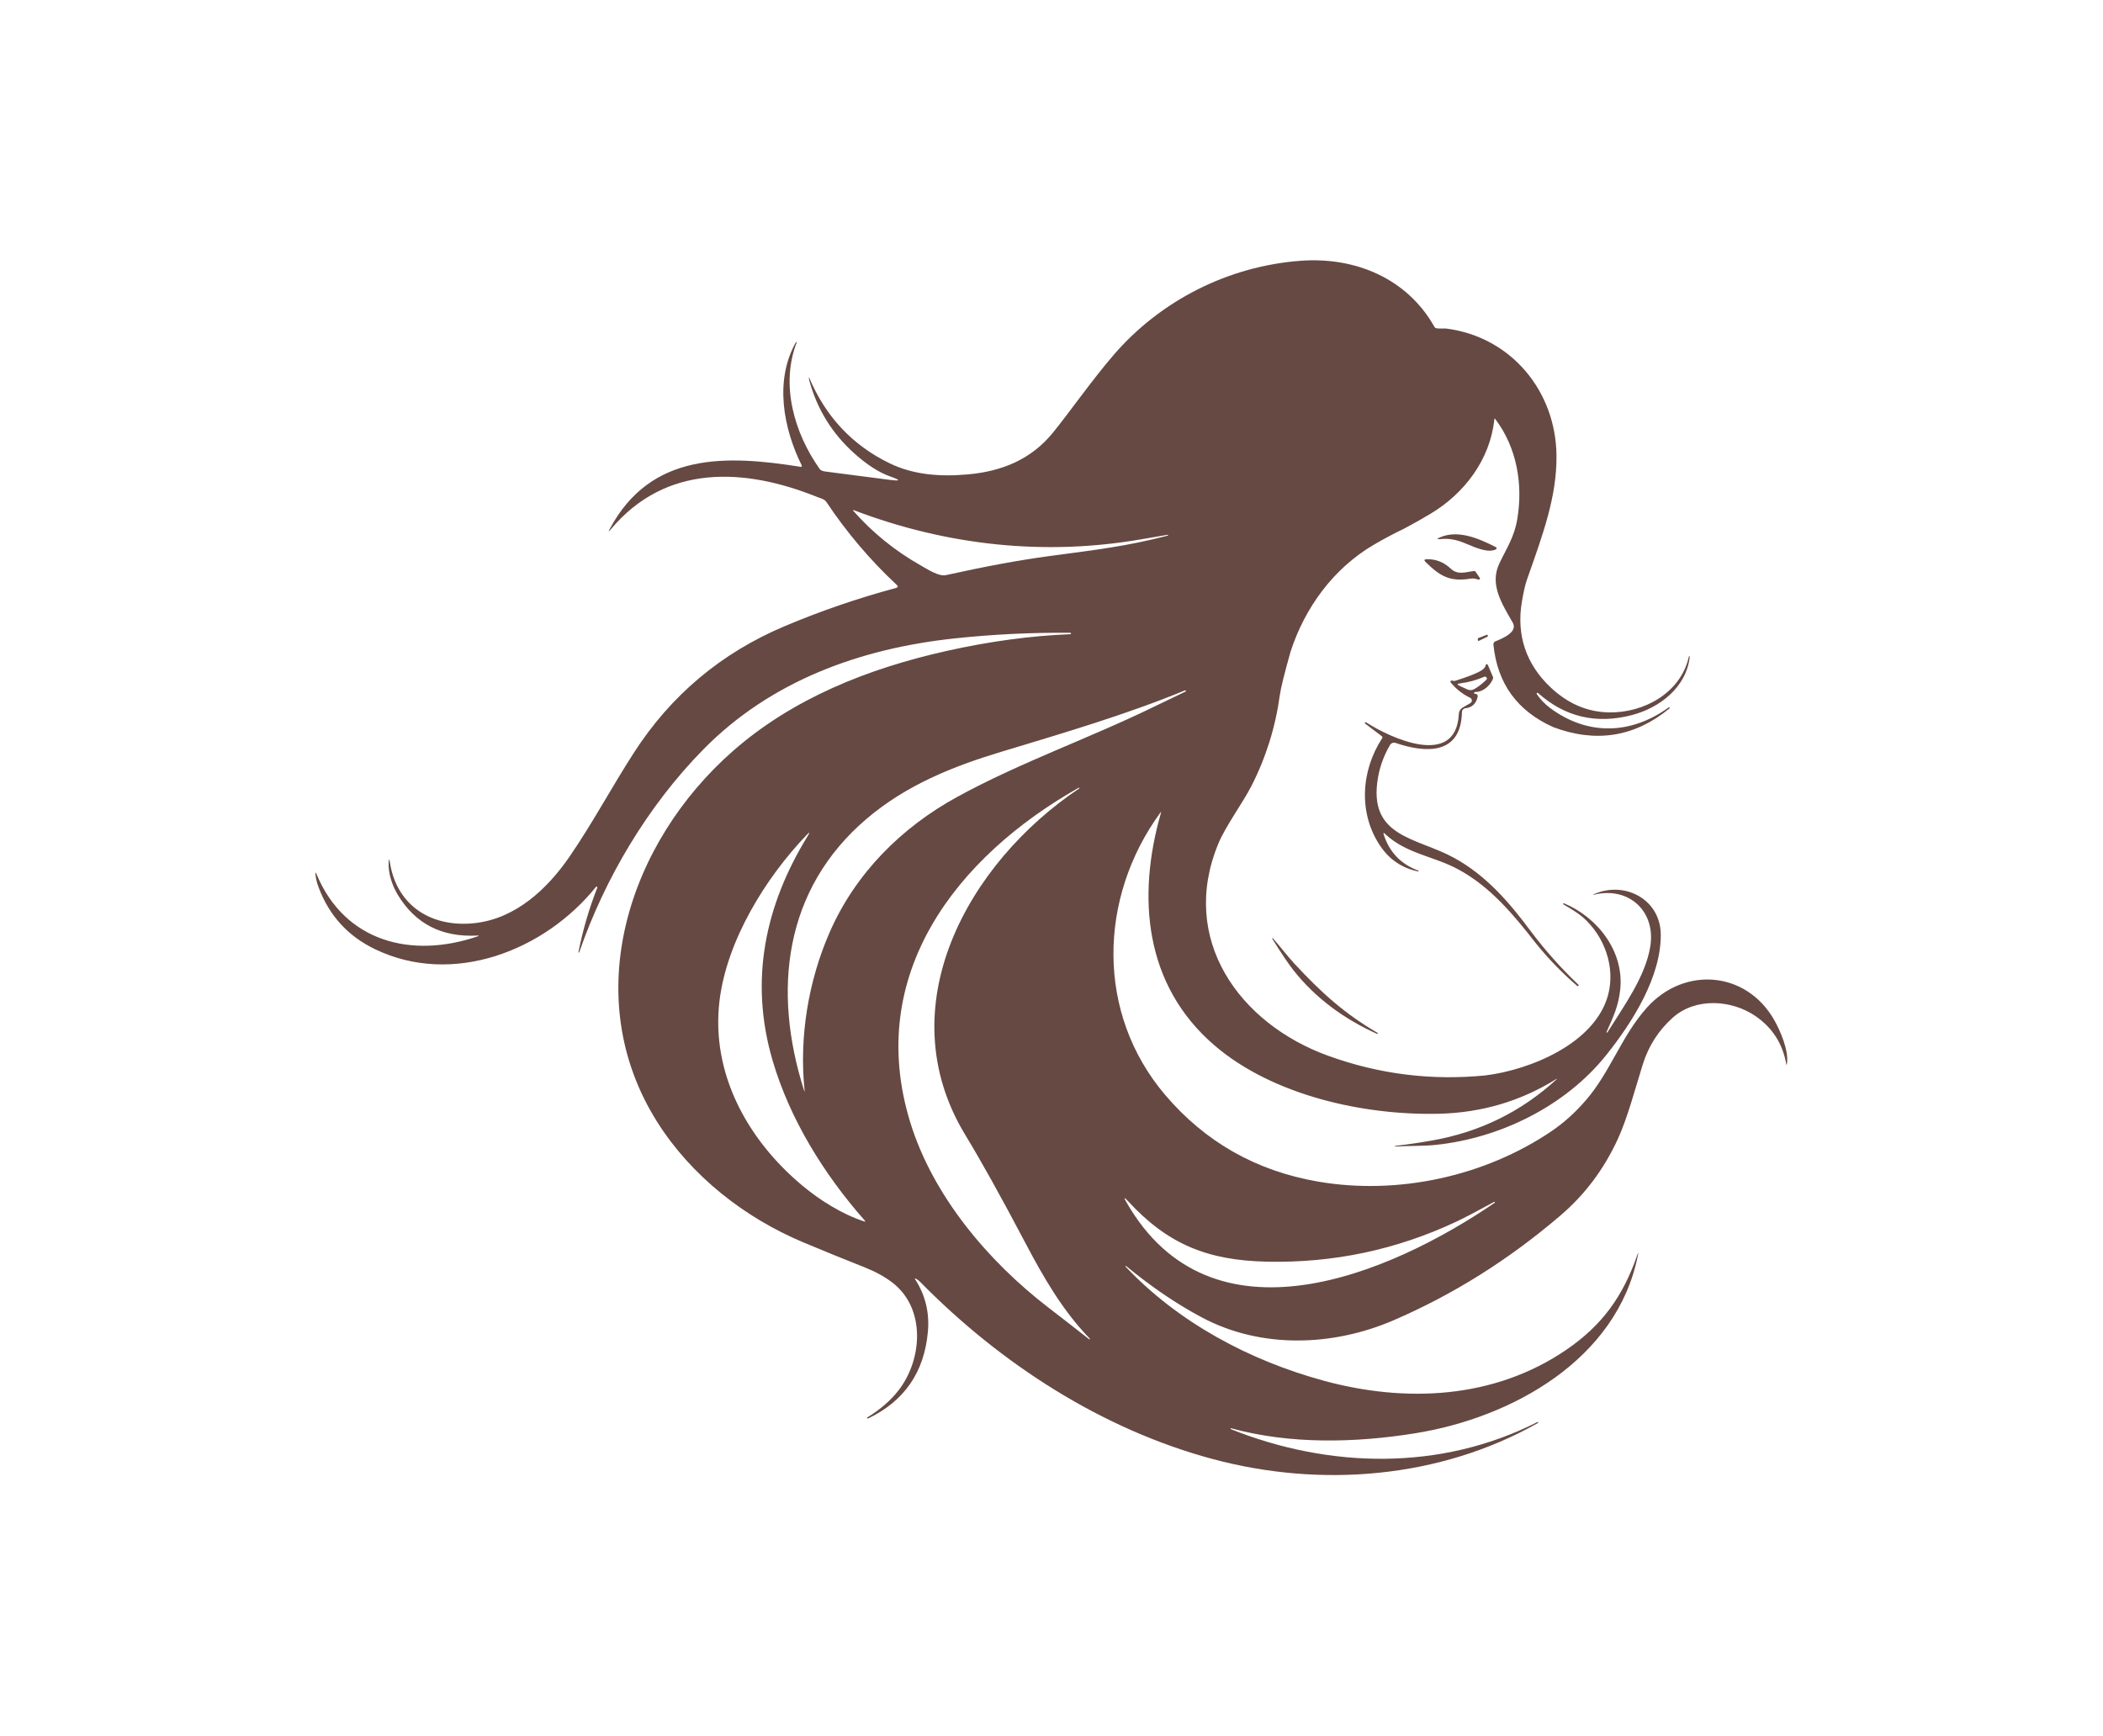 <svg width="1000" height="825.443" viewBox="0 0 1000 825.443" xmlns="http://www.w3.org/2000/svg"><defs/><path fill="#664942" transform="matrix(1.421 0 0 1.421 -1.574 -30.042)" d="M 520.915 264.514 C 508.832 259.111 502.144 249.892 500.851 236.858 C 500.805 236.402 501.065 235.969 501.49 235.796 C 503.828 234.847 509.134 232.695 507.318 229.524 C 503.536 222.951 499.549 216.697 502.827 209.743 C 505.227 204.66 507.823 200.965 508.842 194.852 C 510.791 183.222 508.709 170.943 501.472 161.386 C 501.295 161.156 501.193 161.186 501.162 161.474 C 499.771 174.93 491.17 186.287 479.777 193.107 C 476.855 194.861 473.876 196.536 470.839 198.13 C 467.438 199.76 464.1 201.535 460.829 203.454 C 447.32 211.356 437.709 224.563 432.952 239.294 C 430.885 246.653 429.695 251.475 429.382 253.76 C 427.911 264.545 424.726 274.719 419.824 284.286 C 417.033 289.743 411.231 297.645 408.84 303.393 C 395.509 335.444 415.785 363.701 445.54 374.481 C 462.571 380.653 480.099 382.846 498.123 381.063 C 512.942 379.265 534.761 370.452 539.198 354.231 C 541.776 344.797 537.976 334.292 530.615 327.985 C 529.416 326.957 527.305 325.569 524.281 323.821 C 524.175 323.757 524.148 323.667 524.202 323.555 L 524.21 323.545 C 524.263 323.428 524.349 323.395 524.467 323.449 C 535.727 328.17 544.611 339.525 543.291 352.246 C 542.706 357.853 540.97 361.469 538.72 366.49 C 538.679 366.58 538.702 366.647 538.792 366.695 L 538.792 366.703 C 538.879 366.744 538.95 366.724 539.003 366.64 C 544.399 358.022 551.689 348.029 553.336 337.975 C 555.268 326.203 546.276 317.849 534.77 320.515 C 533.978 320.699 533.956 320.63 534.699 320.312 C 544.94 315.927 556.774 322.181 556.854 333.927 C 556.951 348.136 547.367 363.292 538.606 374.249 C 524.928 391.354 503.066 402.064 481.514 404.314 C 477.535 404.73 472.504 404.588 468.014 404.873 C 467.938 404.879 467.895 404.843 467.889 404.767 L 467.889 404.767 C 467.884 404.69 467.919 404.649 467.996 404.643 C 472.13 404.164 476.246 403.562 480.345 402.835 C 496.277 400.024 510.135 393.225 521.916 382.435 C 522.312 382.075 522.282 382.034 521.827 382.311 C 509.963 389.693 496.879 393.551 482.576 393.889 C 457.296 394.482 426.965 387.705 407.519 371.017 C 384.081 350.9 381.502 321.411 389.573 293.285 C 389.703 292.837 389.63 292.801 389.351 293.18 C 368.623 321.65 367.789 360.299 391.034 387.618 C 404.417 403.344 421.425 412.997 442.058 416.575 C 468.952 421.235 498.096 414.804 520.391 399.656 C 524.39 396.939 528.158 393.548 531.695 389.478 C 539.968 379.972 543.707 367.863 552.202 358.385 C 564.648 344.495 585.43 346.018 594.829 362.539 C 596.929 366.225 599.754 372.877 599.071 377.173 C 599.001 377.64 598.921 377.64 598.833 377.173 C 597.616 370.405 594.196 365.087 588.574 361.219 C 580.576 355.718 568.484 354.904 560.848 361.742 C 556.112 365.994 552.781 371.181 550.856 377.305 C 548.207 385.73 545.762 395.253 542.422 402.481 C 537.804 412.486 531.449 420.951 523.359 427.878 C 506.05 442.706 487.368 454.435 467.314 463.063 C 447.089 471.753 423.145 472.595 403.374 462.097 C 394.911 457.604 386.436 451.858 377.952 444.86 C 377.886 444.806 377.824 444.809 377.764 444.869 L 377.764 444.869 C 377.705 444.933 377.705 444.996 377.764 445.055 C 395.481 463.808 419.31 476.485 444.042 483.225 C 471.467 490.693 500.992 489.4 525.176 472.932 C 537.337 464.649 544.229 454.897 548.96 441.254 C 549.337 440.15 549.414 440.171 549.19 441.317 C 542.227 476.192 507.033 495.628 474.673 500.827 C 454.627 504.053 432.818 504.565 413.09 499.153 C 412.996 499.13 412.934 499.162 412.903 499.251 L 412.903 499.261 C 412.875 499.348 412.903 499.411 412.993 499.447 C 446.096 512.681 483.425 513.433 515.589 497.063 C 515.69 497.016 515.767 497.042 515.819 497.142 L 515.828 497.142 C 515.882 497.244 515.858 497.324 515.758 497.382 C 482.875 515.993 443.146 519.129 407.067 509.491 C 369.818 499.534 335.829 477.469 308.996 450.132 C 308.583 449.707 308.12 449.361 307.605 449.095 C 307.217 448.895 307.142 448.981 307.384 449.353 C 310.768 454.62 312.176 460.44 311.61 466.812 C 310.411 480.366 303.74 490.053 291.598 495.876 C 291.474 495.935 291.38 495.902 291.315 495.779 L 291.307 495.779 C 291.241 495.66 291.268 495.565 291.386 495.495 C 295.739 492.807 299.208 489.793 301.795 486.451 C 309.865 476.042 310.955 458.847 299.571 450.273 C 297.026 448.354 293.987 446.694 290.457 445.294 C 283.588 442.584 276.747 439.796 269.931 436.932 C 250.257 428.676 232.47 414.742 221.061 396.68 C 194.495 354.63 211.334 303.217 246.395 272.47 C 266.441 254.886 291.607 244.85 318.041 238.959 C 332.309 235.775 346.057 233.918 359.285 233.387 C 359.432 233.381 359.504 233.304 359.498 233.157 L 359.498 233.148 C 359.498 233.007 359.424 232.933 359.277 232.927 C 346.296 232.803 333.352 233.432 320.442 234.814 C 288.907 238.198 258.992 249.023 236.403 272.019 C 217.934 290.817 203.504 315.053 194.928 339.873 C 194.899 339.956 194.843 339.985 194.761 339.963 L 194.761 339.963 C 194.69 339.943 194.669 339.857 194.698 339.697 C 196.152 332.338 198.251 325.168 200.997 318.189 C 201.044 318.054 200.975 317.908 200.841 317.86 C 200.743 317.824 200.632 317.852 200.563 317.931 C 183.457 339.236 152.727 351.415 126.587 338.81 C 117.575 334.463 111.306 327.61 107.78 318.249 C 107.166 316.625 106.798 315.164 106.673 313.864 C 106.59 312.984 106.721 312.955 107.063 313.776 C 116.497 336.329 138.74 342.051 160.814 334.565 C 161.552 334.319 161.532 334.215 160.752 334.255 C 148.958 334.858 140.133 330.337 134.274 320.693 C 132.317 317.468 131.014 313.464 131.156 309.869 C 131.209 308.422 131.351 308.412 131.581 309.842 C 133.982 324.733 146.064 331.767 160.335 330.047 C 173.685 328.436 184.19 318.78 191.747 307.76 C 199.445 296.545 205.814 284.57 213.184 273.125 C 225.633 253.796 242.464 239.658 263.677 230.711 C 275.754 225.615 288.171 221.351 300.926 217.92 C 301.629 217.732 301.715 217.386 301.182 216.884 C 292.349 208.663 284.478 199.385 277.576 189.051 C 277.008 188.192 275.512 187.847 274.723 187.529 C 250.177 177.607 223.823 176.358 205.486 198.318 C 204.718 199.239 204.618 199.172 205.185 198.114 C 218.907 172.434 244.17 173.409 269.063 177.386 C 269.236 177.412 269.399 177.293 269.427 177.119 C 269.436 177.056 269.427 176.992 269.399 176.934 C 263.252 164.516 260.195 148.543 267.433 135.69 C 267.475 135.613 267.536 135.591 267.619 135.627 L 267.619 135.636 C 267.696 135.671 267.72 135.731 267.689 135.814 C 262.225 149.978 266.893 166.101 275.422 178.13 C 275.724 178.555 276.361 178.829 277.336 178.953 C 285.066 179.952 292.232 180.88 298.835 181.735 C 302.461 182.207 302.549 181.842 299.1 180.637 C 295.309 179.32 291.255 176.721 286.938 172.841 C 279.562 166.222 274.563 158.126 271.94 148.552 C 271.828 148.151 271.778 147.761 271.79 147.383 C 271.796 147.336 271.809 147.336 271.825 147.383 C 277.341 160.546 286.338 170.152 298.817 176.199 C 306.922 180.133 315.941 180.743 325.153 179.893 C 336.314 178.866 346.076 174.976 353.401 166.003 C 358.867 159.297 366.37 148.535 373.697 140.013 C 389.392 121.747 412.132 110.17 436.501 108.407 C 454.466 107.105 471.917 114.192 481.112 130.526 C 481.252 130.778 481.499 130.954 481.784 131.005 C 482.91 131.209 484.283 130.996 485.222 131.12 C 506.923 133.99 521.753 152.158 521.957 173.613 C 522.089 187.379 517.466 199.825 512.044 215.229 C 511.489 216.812 510.931 219.262 510.369 222.582 C 508.5 233.699 511.778 243.497 520.069 251.265 C 525.552 256.393 531.922 259.423 539.513 259.564 C 551.126 259.787 563.554 253.09 566.256 240.9 C 566.279 240.811 566.336 240.776 566.424 240.794 L 566.424 240.794 C 566.513 240.806 566.555 240.858 566.548 240.953 C 565.449 251.095 556.6 257.996 547.211 260.458 C 535.274 263.582 524.793 261.117 515.764 253.062 C 515.669 252.975 515.526 252.972 515.427 253.053 C 515.362 253.112 515.321 253.174 515.303 253.239 C 515.291 253.292 515.309 253.357 515.356 253.434 C 516.596 255.247 518.099 256.812 519.866 258.129 C 532.329 267.369 546.786 267.085 559.515 257.89 C 559.627 257.813 559.724 257.83 559.807 257.942 L 559.807 257.942 C 559.89 258.054 559.877 258.155 559.772 258.243 C 548.154 267.774 535.2 269.865 520.915 264.514 Z M 383.683 201.514 C 350.845 207.326 317.99 203.729 286.977 191.947 C 286.498 191.764 286.431 191.865 286.773 192.25 C 293.198 199.501 300.653 205.53 309.141 210.338 C 311.363 211.596 315.253 214.147 317.591 213.633 C 330.931 210.68 342.447 208.557 352.138 207.264 C 368.534 205.076 378.253 203.925 391.859 200.408 C 391.942 200.389 391.974 200.337 391.957 200.248 L 391.957 200.239 C 391.939 200.15 391.887 200.114 391.798 200.133 C 389.093 200.575 386.388 201.036 383.683 201.514 Z M 397.643 252.193 C 377.631 260.422 356.913 266.473 336.228 272.726 C 319.822 277.678 304.365 283.905 291.165 295.12 C 263.413 318.71 259.532 352.682 270.162 386.033 C 270.34 386.583 270.398 386.57 270.34 385.998 C 268.497 368.29 271.597 349.439 278.755 333.114 C 287.383 313.413 302.753 298.051 321.514 287.794 C 342.844 276.137 365.965 268.12 387.791 257.419 C 391.129 255.783 394.472 254.173 397.819 252.591 C 397.949 252.532 397.985 252.437 397.924 252.308 L 397.924 252.308 C 397.868 252.177 397.772 252.139 397.643 252.193 Z M 324.19 401.091 C 298.05 358.155 324.978 309.949 362.228 285.03 C 362.304 284.976 362.32 284.912 362.273 284.835 L 362.273 284.835 C 362.219 284.758 362.154 284.741 362.078 284.781 C 321.223 307.875 290.485 347.268 305.703 396.76 C 313.233 421.227 331.614 443.141 351.997 458.803 C 356.544 462.299 361.07 465.819 365.578 469.363 C 365.648 469.422 365.716 469.416 365.781 469.345 L 365.781 469.345 C 365.84 469.274 365.84 469.206 365.781 469.141 C 356.727 459.83 350.225 448.518 344.237 437.145 C 336.087 421.678 329.405 409.661 324.19 401.091 Z M 269.649 417.975 C 275.257 422.653 282.777 427.48 290.263 429.908 C 290.705 430.05 290.771 429.947 290.458 429.597 C 276.922 414.246 265.415 395.803 259.622 375.987 C 251.809 349.262 257.08 324.167 271.43 300.86 C 272.198 299.608 272.074 299.51 271.057 300.567 C 257.265 314.936 244.297 335.965 241.878 356.083 C 238.965 380.346 251.198 402.589 269.649 417.975 Z M 488.494 429.979 C 468.45 439.398 447.323 443.872 425.112 443.399 C 405.305 442.974 391.921 437.659 378.518 423.069 C 377.259 421.705 377.091 421.829 378.012 423.442 C 406.501 473.322 466.454 447.474 501.276 423.689 C 501.364 423.63 501.382 423.557 501.329 423.467 L 501.32 423.458 C 501.267 423.364 501.193 423.343 501.098 423.396 C 495.116 426.645 490.915 428.838 488.494 429.979 Z"/><path fill="#664942" transform="matrix(1.421 0 0 1.421 -1.574 -30.042)" d="M 491.364 202.959 C 488.522 201.754 485.862 201.282 483.382 201.541 C 481.794 201.707 481.737 201.489 483.214 200.885 C 489.3 198.397 496.192 201.462 501.693 204.27 C 501.889 204.368 501.968 204.608 501.871 204.804 C 501.834 204.879 501.775 204.939 501.701 204.978 C 499.212 206.316 495.093 204.544 491.364 202.959 Z"/><path fill="#664942" transform="matrix(1.421 0 0 1.421 -1.574 -30.042)" d="M 493.34 214.784 C 486.235 215.935 483.072 214.031 478.165 209.247 C 477.545 208.645 477.666 208.329 478.528 208.3 C 481.546 208.211 484.226 209.262 486.572 211.453 C 488.964 213.686 491.496 212.587 494.242 212.268 C 494.549 212.232 494.789 212.341 494.961 212.596 L 496.28 214.554 C 496.397 214.717 496.36 214.944 496.197 215.061 C 496.113 215.121 496.009 215.143 495.907 215.121 C 494.916 214.909 494.376 214.625 493.34 214.784 Z"/><path fill="#664942" transform="matrix(1.421 0 0 1.421 -1.574 -30.042)" d="M 498.857 234.219 L 496.041 235.601 C 495.895 235.67 495.721 235.612 495.652 235.47 C 495.63 235.426 495.62 235.375 495.624 235.326 L 495.66 234.83 C 495.667 234.779 495.696 234.735 495.739 234.715 L 498.593 233.607 C 498.772 233.558 498.956 233.664 499.006 233.843 C 499.045 233.988 498.985 234.141 498.857 234.219 Z"/><path fill="#664942" transform="matrix(1.421 0 0 1.421 -1.574 -30.042)" d="M 513.474 332.963 C 518.269 339.334 523.567 345.273 529.366 350.776 C 529.42 350.83 529.423 350.886 529.376 350.945 L 529.216 351.105 C 529.122 351.216 529.018 351.223 528.906 351.122 C 523.839 346.765 519.216 341.993 515.034 336.808 C 507.762 327.48 499.913 317.913 488.99 312.049 C 480.797 307.646 471.619 306.866 464.586 300.223 C 464.096 299.756 463.954 299.845 464.161 300.489 C 466.057 306.359 469.901 310.363 475.694 312.502 C 475.819 312.543 475.869 312.602 475.844 312.678 L 475.844 312.678 C 475.815 312.78 475.75 312.817 475.65 312.793 C 470.406 311.701 466.26 308.967 463.212 304.59 C 455.56 293.607 456.488 279.124 463.61 268.228 C 463.788 267.956 463.75 267.723 463.495 267.528 L 457.826 263.24 C 457.785 263.205 457.772 263.179 457.791 263.161 L 457.916 262.974 C 458.009 262.839 458.128 262.814 458.269 262.903 C 466.1 267.987 488.405 278.52 489.283 260.042 C 489.322 259.181 489.795 258.398 490.541 257.96 L 493.154 256.436 C 493.628 256.161 493.79 255.555 493.513 255.081 C 493.413 254.908 493.263 254.768 493.082 254.683 C 490.519 253.455 488.344 251.734 486.554 249.519 C 486.422 249.349 486.452 249.104 486.623 248.973 C 486.713 248.902 486.831 248.874 486.943 248.899 C 487.501 249.032 487.608 249.138 488.21 248.943 C 492.474 247.602 495.358 246.453 496.864 245.497 C 497.72 244.948 498.19 244.36 498.273 243.735 C 498.301 243.536 498.484 243.398 498.684 243.427 C 498.807 243.444 498.913 243.524 498.963 243.637 L 500.717 247.739 C 500.78 247.899 500.783 248.078 500.727 248.244 C 499.849 250.565 497.387 252.78 494.756 252.726 C 494.585 252.726 494.47 252.809 494.41 252.975 C 494.327 253.21 494.41 253.332 494.658 253.337 C 495.462 253.361 495.744 253.795 495.509 254.64 C 494.924 256.777 493.586 257.955 491.495 258.173 C 490.838 258.241 490.332 258.787 490.317 259.449 C 490.034 273.862 478.217 273.233 468.083 269.778 C 467.388 269.547 466.626 269.832 466.259 270.461 C 464.238 273.915 462.898 277.533 462.238 281.312 C 458.721 301.376 475.054 301.368 487.554 308.171 C 498.459 314.102 506.316 323.315 513.474 332.963 Z M 497.848 247.612 C 495.239 248.753 492.506 249.503 489.655 249.862 C 488.657 249.987 488.616 250.258 489.531 250.677 L 492.135 251.882 C 492.817 252.201 493.607 252.187 494.279 251.847 C 495.436 251.262 496.806 250.229 498.388 248.746 C 498.814 248.344 498.772 247.978 498.264 247.647 C 498.142 247.566 497.985 247.553 497.848 247.612 Z"/><path fill="#664942" transform="matrix(1.421 0 0 1.421 -1.574 -30.042)" d="M 461.919 367.156 C 450.89 362.204 441.306 355.188 433.927 345.843 C 432.267 343.739 429.908 340.235 426.849 335.328 C 426.808 335.262 426.82 335.203 426.885 335.15 L 426.885 335.15 C 426.949 335.101 427.008 335.109 427.062 335.168 C 429.533 337.959 431.908 341.121 434.264 343.663 C 443.219 353.309 450.909 360.308 462.087 366.827 C 462.188 366.887 462.211 366.967 462.158 367.066 L 462.158 367.075 C 462.104 367.176 462.024 367.204 461.919 367.156 Z"/></svg>